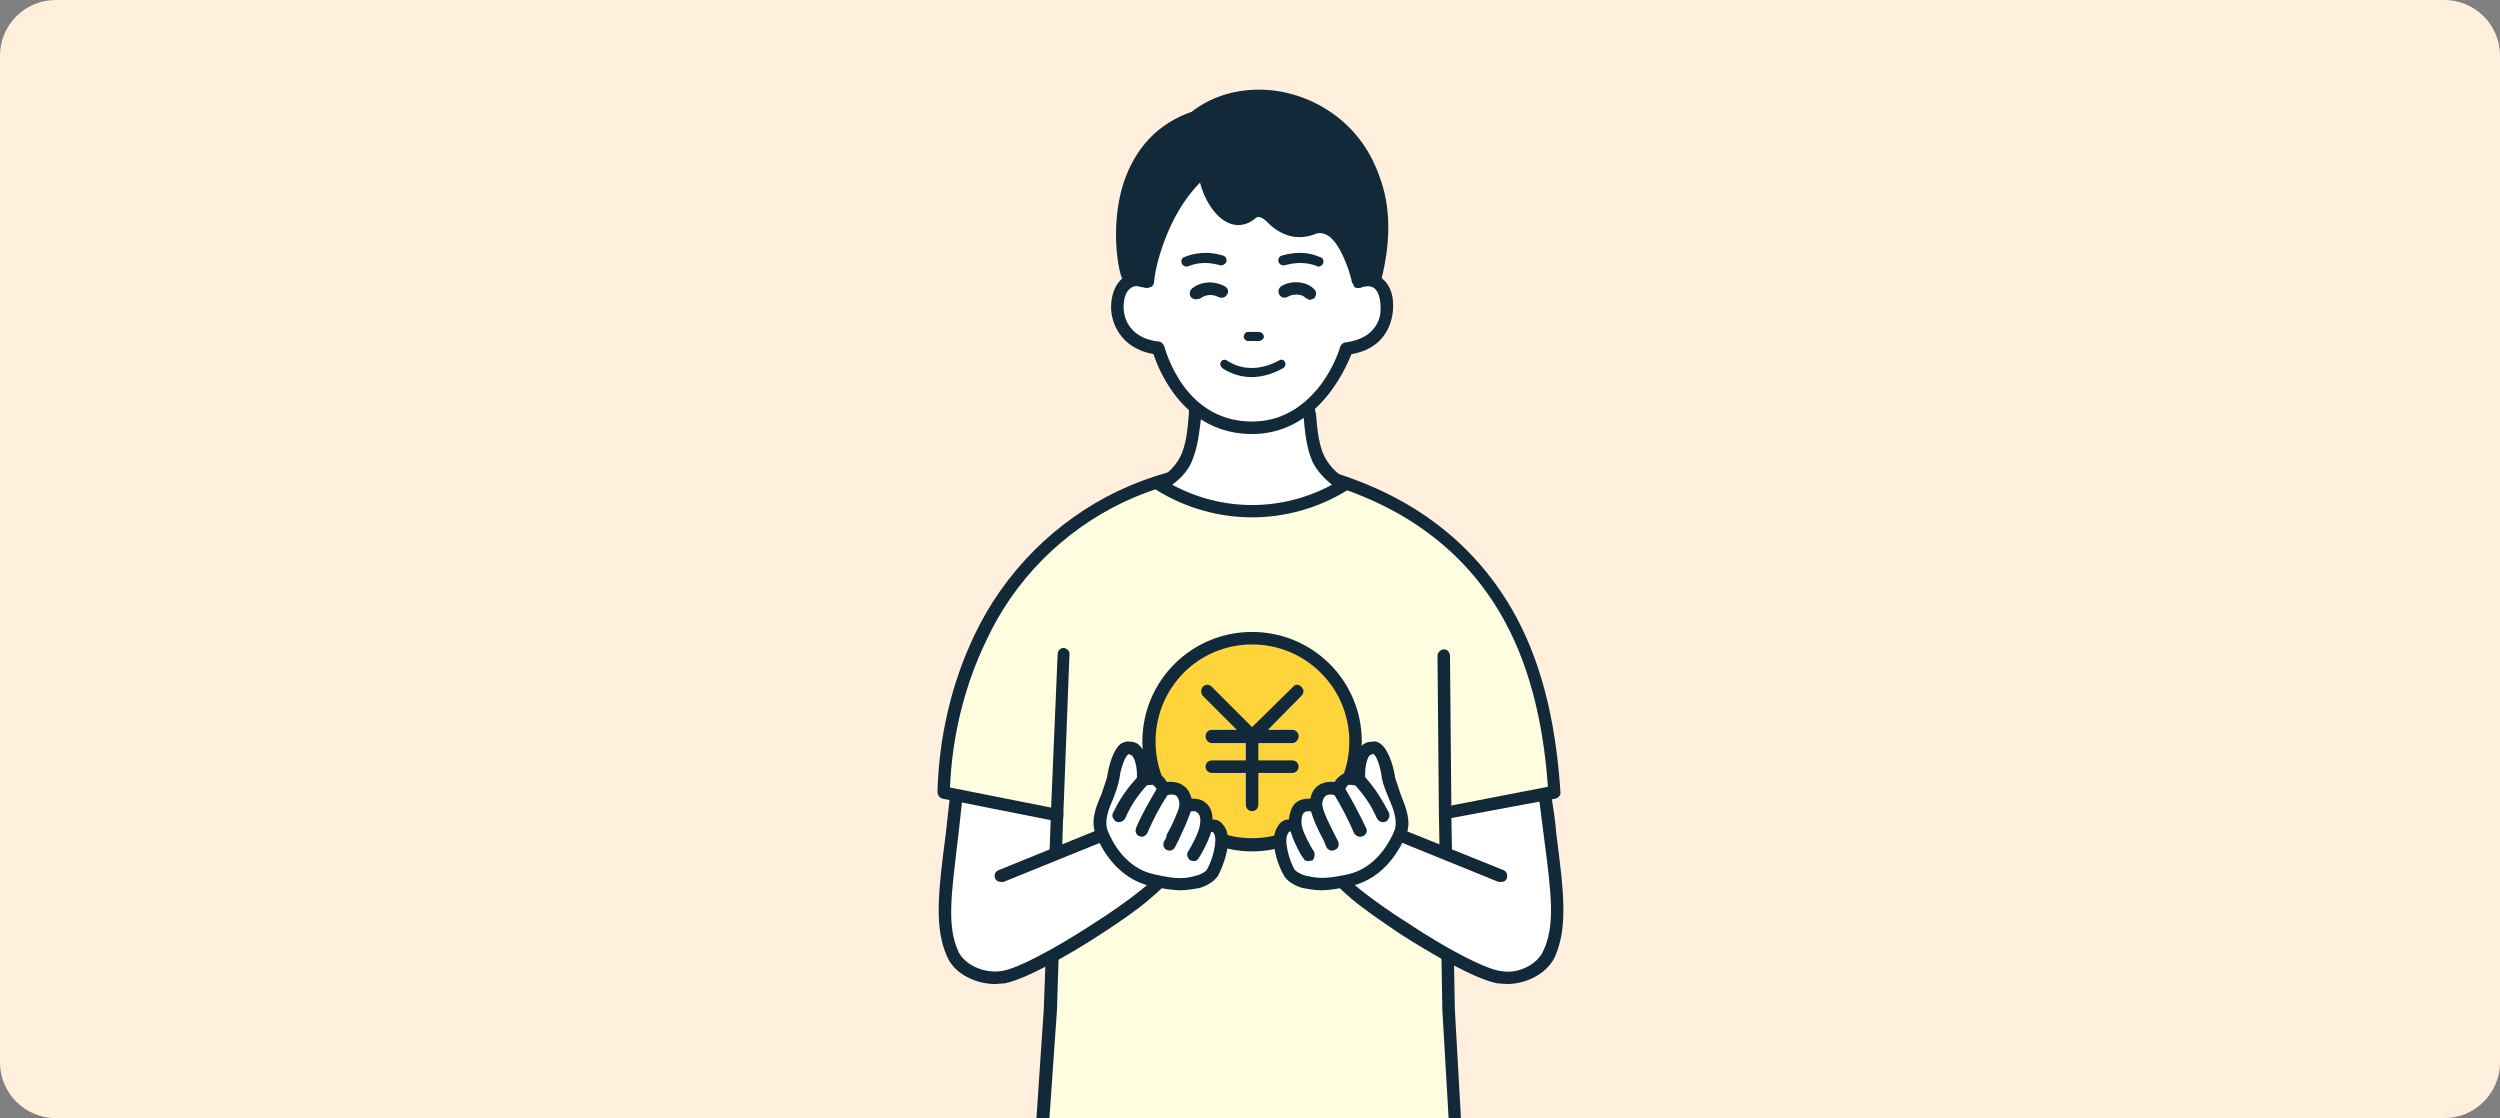 <svg width="360" height="161" fill="none" xmlns="http://www.w3.org/2000/svg"><rect width="100%" height="100%" fill="#808080" stroke="none"/><g clip-path="url(#clip0_28_21536)"><path d="M0 8c0-4.4 3.6-8 8-8h344c4.4 0 8 3.6 8 8v145c0 4.4-3.6 8-8 8H8c-4.4 0-8-3.6-8-8V8z" fill="#FFEFDC"/><g clip-path="url(#clip1_28_21536)"><path d="M138 114.7c-1.5 11.9-2.8 17.9-.6 22.7 1.1 2.6 4.6 3.8 7.3 3.3 0 0 4.9-1.4 7.5-3.7v-20l-14.2-2.3zM222.5 114.7c1.5 11.9 2.7 17.9.5 22.7-1.1 2.6-4.6 3.8-7.3 3.3 0 0-4.9-1.4-7.4-3.7v-20l14.2-2.3z" fill="#fff"/><path d="M190.4 68.5c27.2 7.7 32.4 29.5 33.4 45.5l-15.8 3 .6 28.4 1.6 26.8h-60.8l1.9-26.8.9-28-16.3-3.4c.2-7.7 2-15.3 5.1-22 8.8-18.5 29.3-28.2 49.1-23.6l.3.1z" fill="#FFFDE0"/><path d="M210.2 173h-60.8c-.2 0-.4 0-.6-.2-.2-.2-.3-.4-.3-.7l1.8-26.7 1-27.3-15.6-3.1c-.4-.1-.7-.5-.7-1 .2-7.8 2-15.6 5.3-22.5C144.6 82.4 152 75 161 70.7c9.1-4.3 19.5-5.5 29.3-3.2l.3.1c12.4 3.5 21.4 10.3 27.1 20.1 4.1 7.1 6.3 15.7 7 26.3.1.5-.3.9-.7 1l-15 2.8.5 27.6 1.5 26.7c.1.3 0 .5-.2.7-.1.2-.4.2-.6.2zm-59.8-1.7h58.8l-1.5-25.8-.5-28.5c0-.4.3-.7.7-.8l15-2.9c-.7-9.9-2.9-18.1-6.7-24.7-5.4-9.4-14.2-15.9-26-19.2l-.2-.1c-9.5-2.2-19.5-1.1-28.2 3-8.8 4.2-15.8 11.3-19.8 20-3.1 6.4-4.9 13.7-5.2 21.1l15.6 3.1c.5.1.8.5.7.9l-.9 28.1-1.8 25.8z" fill="#122939"/><path d="M152.2 118.7c-.5-.1-.9-.5-.9-1l1-23.5c0-.5.4-.9.9-.9.5.1.9.5.8 1l-.9 23.5c0 .5-.4.9-.9.9zM208 118c-.4 0-.8-.4-.8-1l-.2-22.6c0-.4.4-.9 1-.9.4 0 .8.5.8.9l.2 22.6c0 .6-.4 1-1 1z" fill="#122939"/><path d="M180.3 121.7c8.2 0 14.9-6.7 14.9-14.9s-6.7-14.9-14.9-14.9-14.9 6.7-14.9 14.9 6.7 14.9 14.9 14.9z" fill="#FFD43B"/><path d="M180.3 122.6c-8.7 0-15.8-7.1-15.8-15.8 0-8.8 7.1-15.8 15.8-15.8 8.7 0 15.8 7 15.8 15.8 0 8.7-7.1 15.8-15.8 15.8zm0-29.8c-7.7 0-13.9 6.2-13.9 14 0 7.7 6.2 13.9 13.9 13.9s14-6.2 14-13.9c0-7.8-6.3-14-14-14z" fill="#122939"/><path d="M180.3 107c-.3 0-.4-.2-.6-.3l-6.5-6.5c-.3-.4-.3-.9 0-1.3.4-.4.9-.4 1.3 0l5.8 5.8 5.9-5.8c.3-.4.8-.4 1.2 0 .4.4.4.9 0 1.3l-6.4 6.5c-.2.1-.4.3-.7.3z" fill="#122939"/><path d="M180.3 116.8c-.5 0-.9-.4-.9-.9V106c0-.5.4-.9.9-.9s.9.4.9.9v9.9c0 .5-.4.9-.9.9z" fill="#122939"/><path d="M186.1 107h-11.6c-.5 0-.9-.5-.9-1s.4-.9.9-.9h11.6c.5 0 .9.4.9.9s-.4 1-.9 1zM186.1 111.3h-11.6c-.5 0-.9-.4-.9-.9s.4-.9.9-.9h11.6c.5 0 .9.4.9.9s-.4.9-.9.9z" fill="#122939"/><path d="M201.4 120.4c-5-.8-9 3.3-9 5.3s17.9 14.1 23.3 15c2.7.5 6.3-.7 7.3-3.3 0 0 1.7-3.4 1.2-7.7l-22.8-9.3z" fill="#fff"/><path d="M217 141.7l-1.4-.1c-3.1-.6-9.3-4.1-14.1-7.2-2.5-1.7-5-3.4-6.8-4.9-2.9-2.5-3.2-3.2-3.2-3.8 0-1.2 1-2.7 2.5-4 2.1-1.8 4.9-2.7 7.6-2.2.4.1.8.5.7 1-.1.5-.5.8-1 .8-3.1-.5-5.3 1.1-6.2 1.7-1.1 1-1.7 2-1.8 2.7.4.7 3.7 3.6 9.7 7.4 5.6 3.7 10.7 6.3 12.9 6.7h.1c2.6.6 5.4-1 6.2-2.8 1.8-3.7 1.2-8.3.1-16.7l-.7-5.5c0-.5.4-.9.8-1 .6 0 1 .3 1 .8.3 2 .6 3.8.7 5.4 1.1 8.5 1.7 13.5-.2 17.8-1.2 2.5-4.2 3.9-6.9 3.9z" fill="#122939"/><path d="M216.1 127h-.3l-14.3-5.8c-.5-.2-.7-.7-.5-1.2.1-.5.7-.7 1.1-.5l14.4 5.8c.5.2.6.7.5 1.2-.2.4-.5.5-.9.5z" fill="#122939"/><path d="M185.7 125.6c-1.1-1.6-2.8-7.4.8-6.7 0 0-.5-3.9 3-2.9 0 0-.3-3.3 3.2-2.3 0 0 .6-2.3 3-1.4 0 0-.3-4.6 2-4.6 1.2-.2 2 2.5 2.3 4.3.2 2.4 2.7 5.3 1.6 7.9-.7 1.9-2.8 5.8-7.3 6.9-3.7.8-5 .5-6.4.2-.5-.1-1.9-.6-2.2-1.3v-.1z" fill="#fff"/><path d="M190.3 128.2c-1.1 0-1.8-.2-2.6-.3-.5-.1-2.2-.7-2.8-1.8-.7-1.1-2.3-5.1-.9-7.1.2-.4.7-1 1.6-1 .1-.8.3-1.8 1-2.4.6-.5 1.3-.6 2.1-.6.1-.6.4-1.3 1-1.8.7-.5 1.5-.7 2.5-.6.2-.4.6-.8 1.1-1.1.4-.2.8-.4 1.5-.3 0-1.2.2-2.7 1.2-3.7.4-.5 1-.7 1.6-.7.4-.1.8 0 1.2.3 1.2.9 1.9 3.4 2.1 4.9l.8 2.4c.7 1.8 1.6 3.8.8 5.8-.8 1.8-3 6.3-8 7.4-1.9.4-3.2.6-4.2.6zm-4.3-8.5c-.4 0-.5.2-.5.3-.7.8.1 3.8.9 5.2.3.4 1.2.8 1.6.9 1.5.3 2.6.6 6.1-.2 4.1-.9 6.1-4.8 6.7-6.3.5-1.4-.1-3-.8-4.6-.4-1-.8-1.9-1-2.9-.2-1.7-.8-3.3-1.2-3.5h-.2l-.4.2c-.5.6-.7 2.3-.6 3.4 0 .3-.1.6-.4.8-.2.2-.5.2-.8.1l-1.2-.1c-.4.3-.5.7-.6.9 0 .2-.2.4-.4.6l-.7.1c-.5-.2-1.2-.3-1.6 0-.5.4-.5 1.2-.5 1.4.1.3-.1.6-.4.8-.1.2-.5.2-.7.2-.5-.2-1.1-.3-1.5 0-.4.3-.4 1.3-.4 1.8.1.2 0 .5-.2.7-.2.2-.5.3-.8.3l-.4-.1z" fill="#122939"/><path d="M188.4 124c-.3 0-.6-.1-.7-.4-.5-.6-1.8-3.1-2-4.6-.1-.5.3-1 .7-1 .6 0 1 .2 1 .7.2 1.1 1.3 3.2 1.8 3.9.2.4.1 1-.2 1.3l-.6.1zM191.8 122.5c-.3 0-.6-.2-.8-.5l-.4-1c-.8-1.5-1.6-3.1-2-4.9-.1-.5.1-1 .6-1.1.5-.1 1 .2 1.1.7.4 1.6 1.2 3.1 1.9 4.5l.5 1c.2.5 0 1-.5 1.2l-.4.1zM195.9 120.5c-.4 0-.7-.2-.9-.5-.8-1.9-1.8-3.8-3-5.8-.3-.5-.2-1 .3-1.2.4-.3 1-.2 1.2.2 1.3 2.2 2.3 4.1 3.2 6 .3.5 0 1-.4 1.2l-.4.1zM199.2 118.4c-.4 0-.7-.2-.9-.5-.8-1.8-1.6-3.1-3.3-5-.3-.4-.3-.9 0-1.3.5-.3 1-.3 1.4.1 1.8 2 2.6 3.5 3.6 5.3.2.5 0 1-.4 1.3l-.4.1z" fill="#122939"/><path d="M158.8 120.4c5.2-.8 9 3.3 9 5.3s-17.8 14.1-23.3 15c-2.7.5-6.2-.7-7.3-3.3 0 0-1.7-3.4-1.1-7.7l22.7-9.3z" fill="#fff"/><path d="M143.3 141.7c-2.7 0-5.8-1.4-6.9-3.9-1.9-4.3-1.3-9.3-.2-17.8l.6-5.4c.1-.5.5-.8 1-.8.5.1.9.5.8 1l-.6 5.5c-1 8.4-1.7 13 0 16.7.8 1.8 3.6 3.3 6.4 2.8 2.2-.4 7.2-3 12.9-6.7 6-3.8 9.2-6.7 9.7-7.4-.1-.7-.8-1.7-1.9-2.7-.8-.6-3.1-2.2-6.1-1.7-.5 0-1-.3-1-.8-.1-.5.2-.9.7-1 2.7-.5 5.5.4 7.6 2.2 1.5 1.3 2.4 2.8 2.4 4 0 .6-.2 1.3-3.2 3.8-1.7 1.5-4.2 3.2-6.8 4.9-4.7 3.1-11 6.6-14 7.2l-1.4.1z" fill="#122939"/><path d="M144.2 127c-.4 0-.7-.1-.9-.5-.2-.5 0-1 .5-1.2l14.3-5.8c.5-.2 1 0 1.2.5.2.5 0 1-.5 1.2l-14.3 5.8h-.3z" fill="#122939"/><path d="M174.6 125.7c1-1.7 2.8-7.5-.9-6.8 0 0 .6-3.9-3-2.8 0 0 .3-3.4-3.2-2.4 0 0-.5-2.3-2.9-1.4 0 0 .3-4.6-2-4.6-1.2-.2-2.1 2.5-2.3 4.3-.3 2.4-2.7 5.3-1.7 8 .8 1.8 2.9 5.7 7.4 6.8 3.6.8 5 .5 6.4.2.6-.1 1.8-.6 2.2-1.3z" fill="#fff"/><path d="M170 128.2c-1 0-2.4-.2-4.3-.6-4.9-1.1-7.2-5.6-7.9-7.4-.8-2 0-4 .8-5.8l.8-2.4c.2-1.4.8-4 2-4.9.4-.2.8-.4 1.3-.3.6 0 1.2.2 1.6.8.9.9 1.1 2.4 1.2 3.6.6-.1 1.1.1 1.5.3.5.3.8.7 1 1.1 1-.1 1.9.1 2.5.6.7.5.9 1.2 1.1 1.8.8 0 1.4.1 2 .6.8.6 1 1.6 1 2.4 1 0 1.4.6 1.7 1 1.4 2-.3 6-.9 7.1-.7 1.1-2.3 1.7-2.8 1.8-.8.1-1.6.3-2.6.3zm-7.5-19.6c-.4.2-1.1 1.8-1.3 3.5-.2 1-.5 1.9-.9 2.9-.7 1.6-1.3 3.2-.8 4.6.6 1.5 2.5 5.4 6.7 6.3 3.4.8 4.6.6 6 .2.5-.1 1.4-.5 1.6-.9.8-1.3 1.6-4.3 1-5.2 0-.1-.2-.3-.9-.2l-.9-.3-.2-.7c.1-.5.1-1.5-.4-1.8-.3-.3-.9-.2-1.4 0-.3 0-.6 0-.8-.2-.2-.2-.4-.5-.4-.8.1-.2 0-1-.4-1.4-.4-.3-1.1-.2-1.6 0l-.8-.1-.3-.6c-.1-.2-.3-.6-.7-.9l-1.1.1c-.3.1-.6.1-.9-.1-.2-.2-.3-.5-.3-.8.1-1-.1-2.8-.7-3.4l-.4-.2h-.1z" fill="#122939"/><path d="M171.9 124l-.5-.1c-.4-.3-.6-.9-.3-1.3.5-.8 1.6-2.8 1.7-3.9.1-.5.6-.7 1.1-.7.5 0 .8.5.7 1-.2 1.5-1.6 4-2 4.6-.2.3-.4.4-.7.4zM168.4 122.5l-.4-.1c-.4-.2-.6-.7-.4-1.2.2-.3.4-.6.4-1 .8-1.4 1.5-2.9 2-4.6 0-.4.6-.7 1-.6.5.1.8.6.7 1.1-.5 1.8-1.3 3.4-2 4.9l-.5 1c-.2.3-.4.5-.8.5zM164.4 120.5l-.4-.1c-.4-.2-.6-.7-.4-1.2.8-1.9 1.9-3.8 3.2-6 .2-.4.8-.5 1.2-.2.4.2.6.7.3 1.2-1.3 2-2.3 3.9-3.1 5.8-.2.3-.5.5-.8.5zM161.1 118.4l-.4-.1c-.4-.3-.7-.8-.4-1.3.9-1.8 1.8-3.3 3.7-5.3.2-.4.8-.4 1.2-.1.4.4.4.9.1 1.3-1.7 1.9-2.5 3.2-3.3 5-.2.3-.6.5-.9.5z" fill="#122939"/><path d="M180.9 56.9c2.5.1 5.1.8 7.6 2.4.3 2.5.5 4.7 1.4 6.7.8 1.8 2.4 3.3 3.7 3.9-8.2 4.9-18.4 4.9-26.6 0 1.4-.6 3-2.1 3.8-3.9.9-2 1.1-4.2 1.3-6.7 2.6-1.6 5.1-2.3 7.7-2.4h1.1z" fill="#fff"/><path d="M180.3 74.5c-4.7 0-9.5-1.3-13.7-3.9-.3-.1-.5-.5-.4-.8 0-.3.2-.6.5-.8 1-.4 2.5-1.7 3.3-3.3.8-1.7 1-3.7 1.2-6.1v-.4c0-.3.2-.6.4-.7 2.7-1.6 5.4-2.5 8.1-2.5H180.9c2.7 0 5.4.9 8.1 2.5.2.1.4.4.4.7l.1.4c.2 2.4.4 4.4 1.2 6.1.8 1.6 2.3 2.9 3.3 3.3.2.2.5.5.5.8 0 .3-.2.7-.5.8-4.2 2.6-9 3.9-13.7 3.9zm-11.5-4.7c7.2 3.9 15.8 3.9 23 0-1-.8-2.1-1.9-2.8-3.3-.9-2.1-1.1-4.3-1.3-6.7-2.3-1.3-4.6-1.9-6.8-2h-1.1c-2.3.1-4.6.7-6.8 2-.3 2.4-.5 4.6-1.4 6.7-.6 1.4-1.7 2.5-2.8 3.3z" fill="#122939"/><path d="M195.6 40.6c2.1-.8 4.2.2 4.1 3.7 0 0 .3 5.2-5.7 5.8 0 0-3.6 11.5-13.7 11.5-10.7 0-13.5-11.5-13.5-11.5-6-.6-5.9-5.8-5.9-5.8 0-3.6 2.1-4.5 4.1-3.7 0 0-3.7-22.1 15.8-22.1s14.8 22.1 14.8 22.1z" fill="#fff"/><path d="M180.3 62.5c-9.8 0-13.4-9.1-14.2-11.5-4.9-.9-6.1-4.7-6.1-6.7 0-2.5 1-3.7 1.7-4.3.7-.4 1.5-.6 2.3-.6-.1-1.1-.2-2.9 0-5 .2-4.8 1.6-8.8 4-11.6 2.9-3.4 7.2-5.2 12.8-5.2 5.6 0 9.6 1.7 12.4 5.1 2.3 2.8 3.6 6.8 3.8 11.6 0 2.1-.2 4-.3 5.1.8 0 1.6.2 2.2.6.8.6 1.8 1.8 1.7 4.3 0 .5-.1 5.7-6 6.7-.9 2.3-5 11.5-14.3 11.5zm-16.6-21.3c-.3 0-.7.1-.9.3-.7.5-1 1.5-1 2.8 0 0 0 1.2.6 2.3.9 1.5 2.4 2.4 4.6 2.6.3.1.6.4.7.8 0 0 .7 2.7 2.6 5.4 2.5 3.5 5.9 5.3 10 5.3 3.9 0 7.2-1.8 9.9-5.3 2-2.7 2.8-5.4 2.8-5.5.2-.4.5-.6.8-.6 2.2-.3 3.7-1.2 4.5-2.7.6-1.1.5-2.2.5-2.3 0-1.3-.3-2.3-.9-2.8-.7-.5-1.5-.2-1.9-.1-.4.1-.7.1-1-.1l-.3-.9c0-.1 2-10.4-2.9-16.5-2.4-2.9-6.1-4.5-11-4.5-4.8 0-8.8 1.6-11.4 4.6-5.2 6-3.4 16.3-3.4 16.4 0 .3-.1.6-.4.9-.2.2-.6.2-.9.1l-1-.2z" fill="#122939"/><path d="M172 17c-13.5 4.6-10.2 22-9.5 23 1.4-.4 2.8.5 2.8.5.1-2.5 2.2-11.2 8.1-16 .2 3.5 3.4 9 6.7 6.3 1.1-.8 2-.4 2.8.4 2 2.1 4.1 2.5 6.1 1.6 1.1-.4 2.3 0 3.2.7 2.4 2.1 3.4 7 3.4 7s1.1-.8 2.4-.5c5.9-21.9-15.3-31.8-26-23z" fill="#122939"/><path d="M165.3 41.4l-.5-.1c-.3-.3-1.3-.7-2.1-.5-.3.2-.7 0-.9-.3-.8-1-2-8 0-14.2 1.7-5 4.9-8.5 9.8-10.2 5.2-4.1 13.2-4.3 19.5-.3 3.5 2.2 6.1 5.5 7.5 9.5 1.7 4.4 1.7 9.5.3 15-.1.2-.2.4-.5.6l-.6.1c-.9-.3-1.6.2-1.6.2-.2.3-.6.3-1 .2l-.5-.7c-.2-1-1.3-4.9-3.1-6.5-.7-.6-1.6-.8-2.2-.5-2.6 1-5 .3-7.1-1.9-.9-.8-1.3-.6-1.6-.3-1.5 1.2-2.9 1-3.8.6-1.9-.8-3.5-3.4-4.1-5.8-4.8 4.8-6.5 12.4-6.6 14.2 0 .4-.2.7-.4.8l-.5.1zm24.7-9.7c1 0 2 .4 2.7 1.1 1.9 1.7 3 4.7 3.5 6.4l1.1-.2c2.2-9.2-.4-17.3-7.2-21.6-5.6-3.7-12.9-3.6-17.5.2l-.3.2c-3.9 1.3-6.7 4-8.3 7.8-2.2 5.4-1.4 11.4-1 13.4.6 0 1.1 0 1.5.2.5-3.6 2.9-11 8.4-15.4.2-.2.6-.2.9-.1.3.2.5.4.5.8.2 2.1 1.7 5.2 3.3 5.9.7.3 1.3.2 1.9-.4.9-.6 2.3-1.1 4 .5h.1c1.6 1.8 3.2 2.2 5.1 1.5.4-.2.9-.3 1.3-.3zM181.3 49.1h-1.6c-.3 0-.6-.3-.6-.6 0-.4.3-.7.6-.7h1.6c.3 0 .7.3.7.7 0 .3-.4.6-.7.6zM180.2 54.3c-2.5 0-4.2-1.3-4.2-1.3-.3-.3-.4-.7-.1-1 .1-.2.6-.3.9 0 .1 0 3 2.3 7.4-.1.3-.2.7-.1.8.2.2.3.1.7-.2.9-1.8 1-3.3 1.3-4.6 1.3z" fill="#122939"/><path d="M170.9 38.4c-.3 0-.6-.2-.7-.4-.2-.5 0-.9.4-1 2.2-.9 4.2-.6 5.5-.2.4.1.6.5.5.9-.1.3-.6.6-.9.5-1.1-.3-2.7-.6-4.5.1l-.3.1zM189.8 38.4l-.2-.1c-1.8-.7-3.5-.4-4.6-.1-.4.1-.8-.2-.9-.5-.1-.4.1-.8.5-.9 1.4-.4 3.4-.7 5.4.2.5.1.7.5.5 1-.1.2-.4.4-.7.4zM172.2 43.1c-.2 0-.5-.1-.7-.3-.3-.4-.2-1 .2-1.3 1.3-1 3.1-1.1 4.6-.3.5.2.7.8.4 1.2-.2.4-.7.6-1.2.4-.9-.5-1.9-.4-2.7.2l-.6.1zM188.6 43.2l-.6-.3c-.5-.6-1.8-.6-2.5-.2-.5.3-1 .2-1.3-.3-.2-.4-.1-.9.3-1.2 1.5-.9 3.7-.7 4.8.5.3.3.3.9-.1 1.3l-.6.2z" fill="#122939"/></g></g><defs><clipPath id="clip0_28_21536"><path d="M0 8c0-4.4 3.6-8 8-8h344c4.4 0 8 3.6 8 8v145c0 4.4-3.6 8-8 8H8c-4.4 0-8-3.6-8-8V8z" fill="#fff"/></clipPath><clipPath id="clip1_28_21536"><path fill="#fff" transform="translate(134.998 12.879)" d="M0 0h90.1v326.5H0z"/></clipPath></defs></svg>